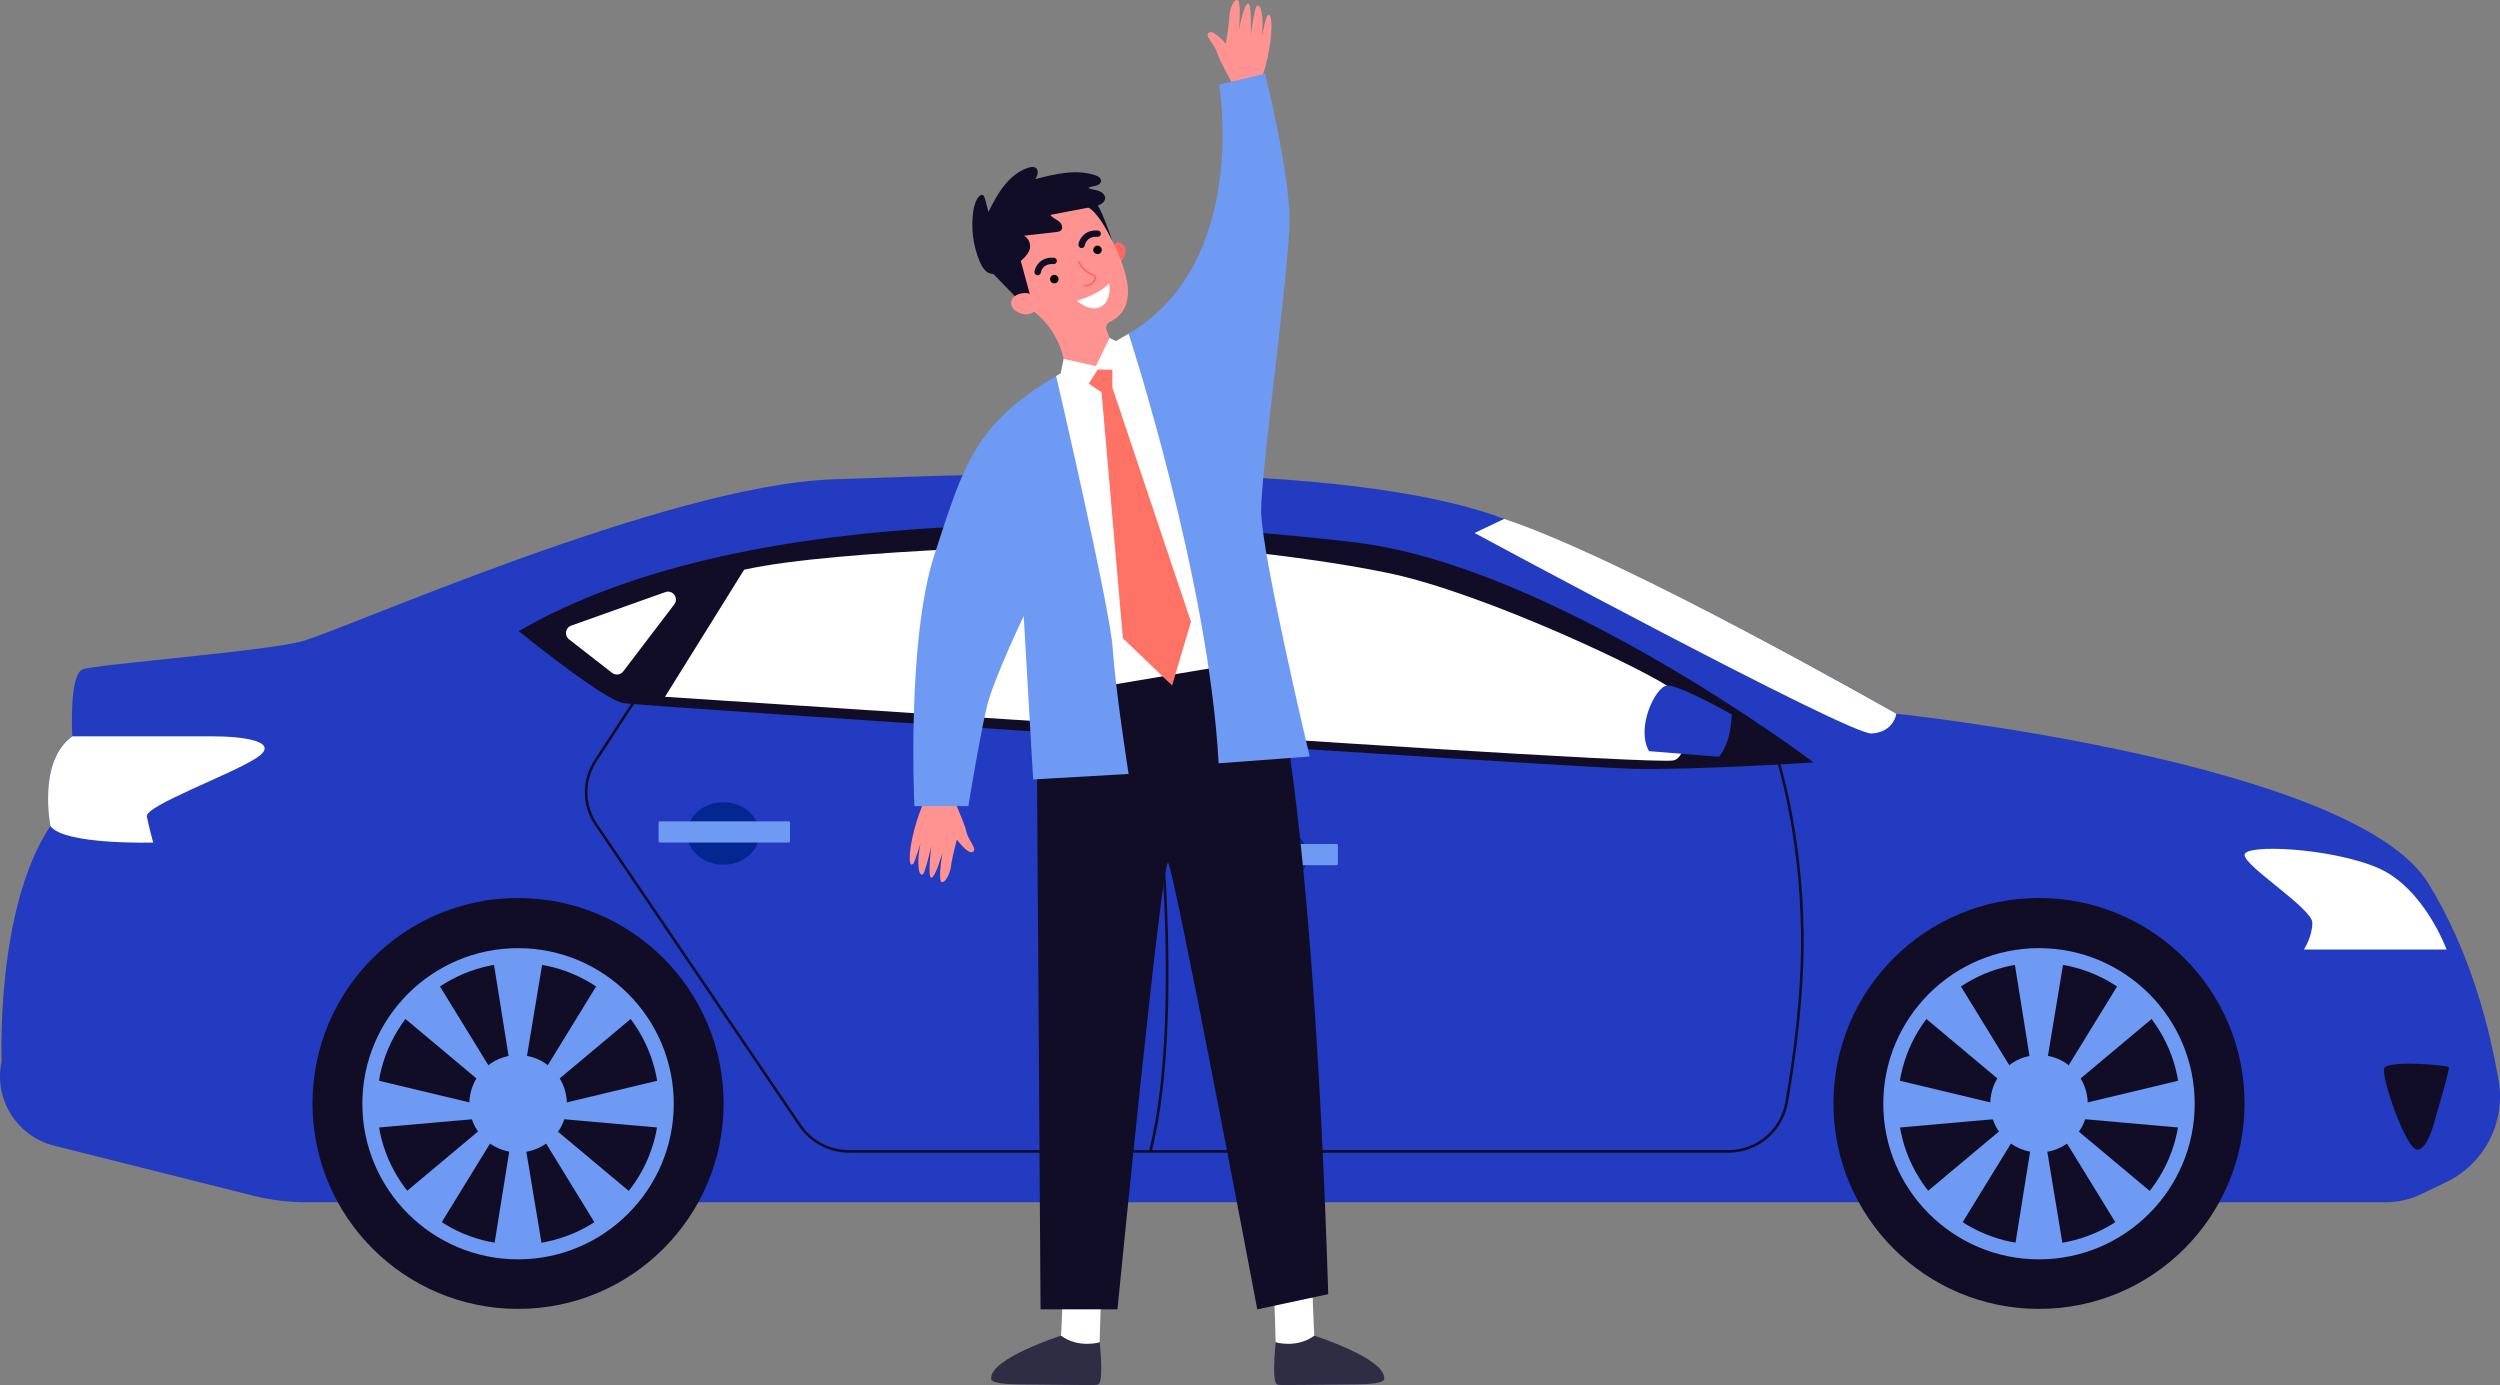 <?xml version="1.0" encoding="UTF-8"?><svg id="_レイヤー_2" xmlns="http://www.w3.org/2000/svg" width="500" height="277" viewBox="0 0 500 277"><rect x="0" y="0" width="500" height="277" fill="#808080" stroke="none"/><defs><style>.cls-1{fill:#fff;}.cls-2{fill:#ff6868;}.cls-3{fill:#ff7367;}.cls-4{fill:#030303;}.cls-5{fill:#ff9391;}.cls-6{fill:#233bc0;}.cls-7{fill:#110d27;}.cls-8{fill:#032691;}.cls-9{fill:#6e9af4;}.cls-10{fill:#2e2d44;}</style></defs><g id="_コンテンツ"><g><g><path class="cls-6" d="M489.21,236.44l-5.09,2.44c-2.16,1.03-4.52,1.57-6.91,1.57H61.23c-3.57,0-7.12-.44-10.58-1.31l-39.82-10c-7.5-1.88-12.15-9.38-10.5-16.93H.33s-1.27-30.5,9.75-47.02c0,0-2.4-13.7,4.38-17.93,0,0-.71-12.42,2.12-13.41,2.83-.99,35.6-3.53,43.52-5.51s73.19-31.34,106.53-32.47c33.34-1.13,102.01-4.24,134.22,7.91,32.21,12.14,78.41,38.97,78.41,38.97,0,0,91.41,9.6,106.39,33.89,8.35,13.53,12.26,28.76,14.09,39.58,1.41,8.33-2.9,16.57-10.52,20.22Z"/><path class="cls-7" d="M362.73,152.49s-52.13-39.39-91.98-44.05c-39.84-4.66-120.37-9.32-167,17.79,0,0,16.95,13.77,20.98,14.4,4.03,.64,189.39,12.85,201.82,13.13,12.43,.28,36.17-1.27,36.17-1.27Z"/><path class="cls-1" d="M300.84,103.78l-5.93,2.82s74.88,40.38,79.4,40.1c4.52-.28,4.95-3.95,4.95-3.95,0,0-53.83-30.78-78.41-38.97Z"/><path class="cls-1" d="M489.32,189.91s-4.52-12.42-13.85-16.38c-9.32-3.95-26.56-4.8-26.56-2.54s13.56,10.73,13.56,13.55-1.7,5.37-1.7,5.37h28.54Z"/><path class="cls-7" d="M487.2,223.16s-1.48,6.78-3.74,6.78-7.21-14.47-6.64-16.24c.57-1.76,12.64-.64,12.93-.28,.28,.35-2.54,9.74-2.54,9.74Z"/><path class="cls-1" d="M233.24,108.87l6.29,37.84s92.05,6.21,95.23,5.36c3.18-.85,3.6-10.8,0-13.98-3.6-3.18-37.72-19.48-57.22-23.51-19.5-4.02-44.29-5.72-44.29-5.72Z"/><path class="cls-6" d="M346.34,142.89s-10.69-6.05-12.97-5.78c-2.29,.27-6.24,8.46-3.56,13.12l13.99,1.13s2.4-2.54,2.54-8.47Z"/><path class="cls-1" d="M221.37,145.08l-2.33-36.21s-51.57,.85-70.22,5.08l-15.82,25.41,87.03,5.72h1.34Z"/><path class="cls-1" d="M134.85,120.88l-10.2,13.4c-.54,.7-1.54,.83-2.24,.29l-8.6-6.7c-.99-.77-.74-2.33,.44-2.75l18.81-6.7c1.49-.53,2.75,1.2,1.8,2.45Z"/><path class="cls-7" d="M169.81,230.55h175.83c5.9,0,10.93-4.21,11.94-10.02,1.53-8.73,3.31-21.71,3.15-34.02-.28-20.7-5.05-35.09-5.1-35.24l-.5,.17c.05,.14,4.79,14.47,5.07,35.08,.17,12.26-1.61,25.21-3.14,33.92-.97,5.55-5.78,9.58-11.42,9.58H169.81c-3.85,0-7.44-1.9-9.6-5.09l-40.78-60.18c-2.55-3.76-2.59-8.65-.11-12.45l8.53-13.08-.44-.29-8.53,13.08c-2.6,3.98-2.55,9.1,.11,13.03l40.78,60.18c2.26,3.33,6.01,5.32,10.04,5.32Z"/><path class="cls-7" d="M230.32,230.35c7.55-29.5,.08-85.59,0-86.15l-.52,.07c.08,.56,7.54,56.55,0,85.95l.51,.13Z"/><path class="cls-8" d="M247.02,171.24c0-3.45,3.23-6.25,7.21-6.25,3.98,0,7.21,2.8,7.21,6.25s-3.23,6.25-7.21,6.25c-3.98,0-7.21-2.8-7.21-6.25Z"/><rect class="cls-9" x="241.29" y="168.8" width="26.28" height="4.24" rx=".25" ry=".25" transform="translate(508.87 341.84) rotate(180)"/><path class="cls-8" d="M137.45,166.7c0-3.45,3.23-6.25,7.21-6.25s7.21,2.8,7.21,6.25-3.23,6.25-7.21,6.25-7.21-2.8-7.21-6.25Z"/><rect class="cls-9" x="131.73" y="164.27" width="26.28" height="4.24" rx=".25" ry=".25" transform="translate(289.73 332.77) rotate(180)"/><path class="cls-1" d="M14.46,147.27s22.53,0,28.26,0,13.77,.99,8.48,4.38c-5.3,3.39-22.25,9.53-21.83,11.65,.42,2.12,1.27,5.21,1.27,5.21,0,0-17.8,.51-20.56-3.3,0,0-2.58-13.1,4.38-17.93Z"/><g><ellipse class="cls-7" cx="103.61" cy="220.69" rx="41.11" ry="41.09"/><g><path class="cls-9" d="M72.47,220.75c0-17.16,13.97-31.12,31.14-31.12,17.17,0,31.14,13.96,31.14,31.12,0,17.16-13.97,31.12-31.14,31.12-17.17,0-31.14-13.96-31.14-31.12Zm2.94,0c0,15.54,12.65,28.18,28.2,28.18,15.55,0,28.2-12.64,28.2-28.18s-12.65-28.18-28.2-28.18c-15.55,0-28.2,12.64-28.2,28.18Z"/><path class="cls-9" d="M93.87,220.75c0-5.38,4.36-9.74,9.75-9.74s9.75,4.36,9.75,9.74-4.36,9.74-9.75,9.74-9.75-4.36-9.75-9.74Z"/><polygon class="cls-9" points="102.06 213.33 98.67 192.15 108.56 192.15 105.04 213.33 102.06 213.33"/><polygon class="cls-9" points="96.41 216.63 79.96 202.85 87.43 196.37 98.67 214.67 96.41 216.63"/><polygon class="cls-9" points="95.08 223.79 73.7 225.68 74.4 215.82 95.29 220.82 95.08 223.79"/><polygon class="cls-9" points="110.81 216.63 127.26 202.85 119.79 196.37 108.56 214.67 110.81 216.63"/><polygon class="cls-9" points="102.06 228.97 98.67 250.15 108.56 250.15 105.04 228.97 102.06 228.97"/><polygon class="cls-9" points="96.41 225.62 79.96 239.39 87.43 245.93 98.67 227.63 96.41 225.62"/><polygon class="cls-9" points="110.81 225.68 127.26 239.45 119.79 245.93 108.56 227.63 110.81 225.68"/><polygon class="cls-9" points="112.14 223.79 133.52 225.68 132.82 215.82 111.93 220.82 112.14 223.79"/></g></g><g><ellipse class="cls-7" cx="407.8" cy="220.69" rx="41.11" ry="41.09"/><g><path class="cls-9" d="M376.66,220.75c0-17.16,13.97-31.12,31.14-31.12,17.17,0,31.14,13.96,31.14,31.12,0,17.16-13.97,31.12-31.14,31.12-17.17,0-31.14-13.96-31.14-31.12Zm2.94,0c0,15.54,12.65,28.18,28.2,28.18,15.55,0,28.2-12.64,28.2-28.18,0-15.54-12.65-28.18-28.2-28.18-15.55,0-28.2,12.64-28.2,28.18Z"/><ellipse class="cls-9" cx="407.8" cy="220.75" rx="9.75" ry="9.74"/><polygon class="cls-9" points="406.24 213.33 402.85 192.15 412.74 192.15 409.23 213.33 406.24 213.33"/><polygon class="cls-9" points="400.6 216.63 384.15 202.85 391.62 196.37 402.85 214.67 400.6 216.63"/><polygon class="cls-9" points="399.27 223.79 377.89 225.68 378.59 215.82 399.48 220.82 399.27 223.79"/><polygon class="cls-9" points="415 216.63 431.45 202.85 423.98 196.37 412.74 214.67 415 216.63"/><polygon class="cls-9" points="406.24 228.97 402.85 250.15 412.74 250.15 409.23 228.97 406.24 228.97"/><polygon class="cls-9" points="400.6 225.62 384.15 239.39 391.62 245.93 402.85 227.63 400.6 225.62"/><polygon class="cls-9" points="415 225.68 431.45 239.45 423.98 245.93 412.74 227.63 415 225.68"/><polygon class="cls-9" points="416.33 223.79 437.71 225.68 437.01 215.82 416.12 220.82 416.33 223.79"/></g></g></g><g><path class="cls-5" d="M190.57,159.51s2.26,4.84,2.69,6.77c.43,1.93,2.28,3.48,1.31,4.09-.97,.61-3.2-2.47-3.2-2.47,0,0-1.01,3.89-1.14,5.14-.13,1.24-.93,3.41-1.84,3.38-.92-.02,.12-5.95,.12-5.95,0,0-1.37,4.91-2.22,5.07-.85,.16-.03-6.34-.03-6.34,0,0-1.2,5.3-1.66,5.64-.46,.33-.9-.24-.93-2.22-.03-1.98,.45-4.01,.45-4.01,0,0-1.12,3.66-1.41,4.06-.29,.39-.97,.72-.71-2.22,.26-2.94,1.87-9.2,3.95-12l4.63,1.08Z"/><path class="cls-5" d="M246.66,17.03s-2.66-4.63-3.25-6.52c-.59-1.89-2.57-3.28-1.65-3.97,.92-.69,3.4,2.19,3.4,2.19,0,0,.68-3.96,.7-5.21,.02-1.25,.63-3.47,1.55-3.53,.92-.05,.39,5.94,.39,5.94,0,0,.94-5,1.78-5.24,.83-.23,.57,6.31,.57,6.31,0,0,.74-5.39,1.17-5.76s.92,.16,1.12,2.13c.2,1.97-.1,4.04-.1,4.04,0,0,.81-3.75,1.06-4.16,.25-.42,.91-.8,.89,2.15-.01,2.95-1.08,9.33-2.91,12.3l-4.7-.68Z"/><path class="cls-1" d="M212.67,255.66s-.39,11.53-.49,11.69c-.1,.16,.76,1.65,.76,1.65l3.6,.83,3.39-1.37s.22-10.72,.65-12.4c.43-1.67-7.93-.4-7.93-.4Z"/><path class="cls-10" d="M219.94,268.46s-4.26,1.26-7.73-1.33c0,0-14.21,4.55-13.97,8.55,0,0-.65,1.16,5.41,1.19,6.06,.04,15.47,.22,15.73,.09,.26-.13,1.41,.57,.57-8.5Z"/><path class="cls-1" d="M262.4,255.66s.39,11.53,.49,11.69c.1,.16-.76,1.65-.76,1.65l-3.61,.83-3.39-1.37s-.22-10.72-.65-12.4c-.43-1.67,7.93-.4,7.93-.4Z"/><path class="cls-10" d="M255.13,268.46s4.26,1.26,7.73-1.33c0,0,14.21,4.55,13.98,8.55,0,0,.65,1.16-5.41,1.19-6.06,.04-15.47,.22-15.73,.09-.26-.13-1.41,.57-.57-8.5Z"/><polygon class="cls-1" points="225.72 66.74 211.22 75.2 209.23 85.13 220.46 140.12 244.95 136.38 235.54 80.58 225.72 66.74"/><path class="cls-7" d="M254.44,131.57s8.04,26.95,11.21,127.26l-14.2,3.04s-16.63-88.21-17.84-89.31c-1.21-1.1-10.12,89.31-10.12,89.31h-15.38l-.81-122.36,47.14-7.94Z"/><path class="cls-9" d="M225.72,66.74s15.99,48.91,18.01,85.92l18.21-1.36s-9.71-40.78-9.71-49.14,5.67-48.67,5.67-58.18-4.86-29.26-4.86-29.26l-9.21,2.22s6.1,35.66-18.11,49.78Z"/><path class="cls-9" d="M211.22,75.2s10.79,46.27,11.33,54.55c.54,8.28,3.17,25.04,3.17,25.04l-19.09,1.1-1.89-32.68s-5.94,12.46-7.29,17.82c-1.35,5.36-3.78,20.19-3.78,20.19h-10.79s-1.62-33.17,4.05-50.42c5.67-17.26,7.76-25.85,24.29-35.59Z"/><g><path class="cls-2" d="M222.47,49.91s.33-1.69,1.25-1.43c2.34,.65,1.29,3.15,.27,4.03l-1.53-2.59Z"/><path class="cls-5" d="M220.85,44.85h0c-.05-.14-.1-.28-.16-.42-2.56-6.22-9.86-9.06-16.01-6.05-5.12,2.51-7.7,8.46-6.03,13.9,.62,2.02,1.72,3.73,3.13,5.07,2.04,2.12,3.82,3.92,5.49,5.34,2.77,2.34,4.67,5.56,5.47,9.09l.63,2.78c8.11,.81,9.79-3.73,9.79-3.73l-1.84-4.83c-.24-.63,.05-1.33,.65-1.63,0,0,0,0,.01,0,8.03-3.93,.41-15.81-1.12-19.53Z"/><path class="cls-4" d="M220.29,49.65c-.18-.43-.68-.64-1.11-.46s-.64,.68-.46,1.11c.18,.43,.68,.64,1.11,.46,.44-.18,.64-.68,.46-1.11Z"/><path class="cls-4" d="M211.65,55.5c-.18-.43-.68-.64-1.11-.46-.44,.18-.64,.68-.46,1.11,.18,.43,.68,.64,1.11,.46,.44-.18,.64-.68,.46-1.11Z"/><path class="cls-7" d="M207.77,55.02c-.1,.04-.22,.06-.34,.04-.35-.05-.59-.38-.54-.73,.16-1.05,1.18-2.98,3.9-2.78,.35,.03,.62,.33,.59,.68-.03,.35-.33,.62-.68,.59-2.23-.17-2.53,1.63-2.54,1.7-.04,.23-.19,.41-.39,.49Z"/><path class="cls-7" d="M216.57,49.57c-.1,.04-.22,.06-.34,.04-.35-.05-.59-.38-.54-.73,.16-1.05,1.18-2.98,3.9-2.78,.35,.03,.62,.33,.59,.68-.03,.35-.33,.62-.68,.59-2.23-.17-2.53,1.63-2.54,1.7-.04,.23-.19,.41-.39,.49Z"/><polygon class="cls-7" points="198.48 54.6 204.3 60.59 206.11 59.38 203.41 49.45 198.48 54.6"/><path class="cls-5" d="M206.32,59.03c-.32-.28-.73-.42-1.16-.42-.87,0-2.33,.22-2.86,1.5-.78,1.88,3.34,4.3,5.27,1.46,0,0,.45-1.07-1.25-2.54Z"/><path class="cls-2" d="M218.71,56.63c-.77,.87-1.85,.7-1.86,.7-.1-.02-.17-.11-.15-.22,.02-.1,.11-.17,.22-.16,.05,0,1.24,.18,1.85-1.09,.1-.21,.13-.36,.1-.44-.04-.12-.25-.22-.54-.35-.66-.31-1.77-.82-2.78-2.59-.05-.09-.02-.21,.07-.26,.09-.05,.21-.02,.26,.07,.95,1.66,1.95,2.13,2.61,2.43,.36,.16,.64,.3,.74,.57,.07,.19,.03,.42-.11,.73-.11,.24-.25,.44-.39,.6Z"/><path class="cls-1" d="M215.4,60.14s4.32-1.18,6.43-3.47c0,0,.65,3.43-1.63,4.66-2.29,1.23-4.79-1.19-4.79-1.19Z"/><path class="cls-7" d="M197.25,54.28c-.64-.54-1.03-1.31-1.35-2.09-1.3-3.13-1.73-6.61-1.24-9.96,.16-1.09,.45-2.23,1.23-3.02,.11-.11,.24-.22,.4-.24,.39-.05,.61,.42,.71,.79,.23,.87,.46,1.75,.69,2.62,.93-1.82,1.86-3.65,3.13-5.24,1.26-1.6,2.9-2.97,4.84-3.6,.54-.18,1.22-.26,1.62,.14,.55,.54,.18,1.47-.21,2.14,3.94-1.03,8.14-2.05,12-.76,.53,.18,1.14,.52,1.14,1.09,0,.53-.55,.88-1.06,1.01-.51,.13-1.08,.14-1.51,.44,.63,.3,1.35,.34,2.01,.55,.66,.21,1.33,.71,1.37,1.41,.05,1.05-1.25,1.56-2.28,1.76-2.89,.55-5.78,1.11-8.67,1.66,.41,.59,1.15,.85,1.72,1.29,.57,.45,.92,1.38,.37,1.85-.23,.2-.56,.24-.86,.28-2.16,.25-4.32,.5-6.48,.74,.84,.48,1.33,1.51,1.17,2.46-.13,.8-.66,1.47-1.23,2.04-1.47,1.46-5.49,4.32-7.5,2.65Z"/><path class="cls-7" d="M217.38,41.36s2.01,.45,5.09,6.87c0,0-2.48-7.54-3.63-8.01-1.15-.47-1.46,1.15-1.46,1.15Z"/></g><polygon class="cls-3" points="222.48 73.51 222.48 77.53 220.39 78.5 217.36 76.48 219.25 73.51 222.48 73.51"/><polygon class="cls-1" points="212.14 74.66 212.73 71.78 219.18 73.22 221.91 67.59 223.18 68.22 223.9 73.99 219.55 73.89 217.36 77.36 212.14 74.66"/><polygon class="cls-3" points="222.48 77.53 238.2 124.36 234.42 137.09 224.57 127.65 220.26 77.83 222.48 77.53"/></g></g></g></svg>